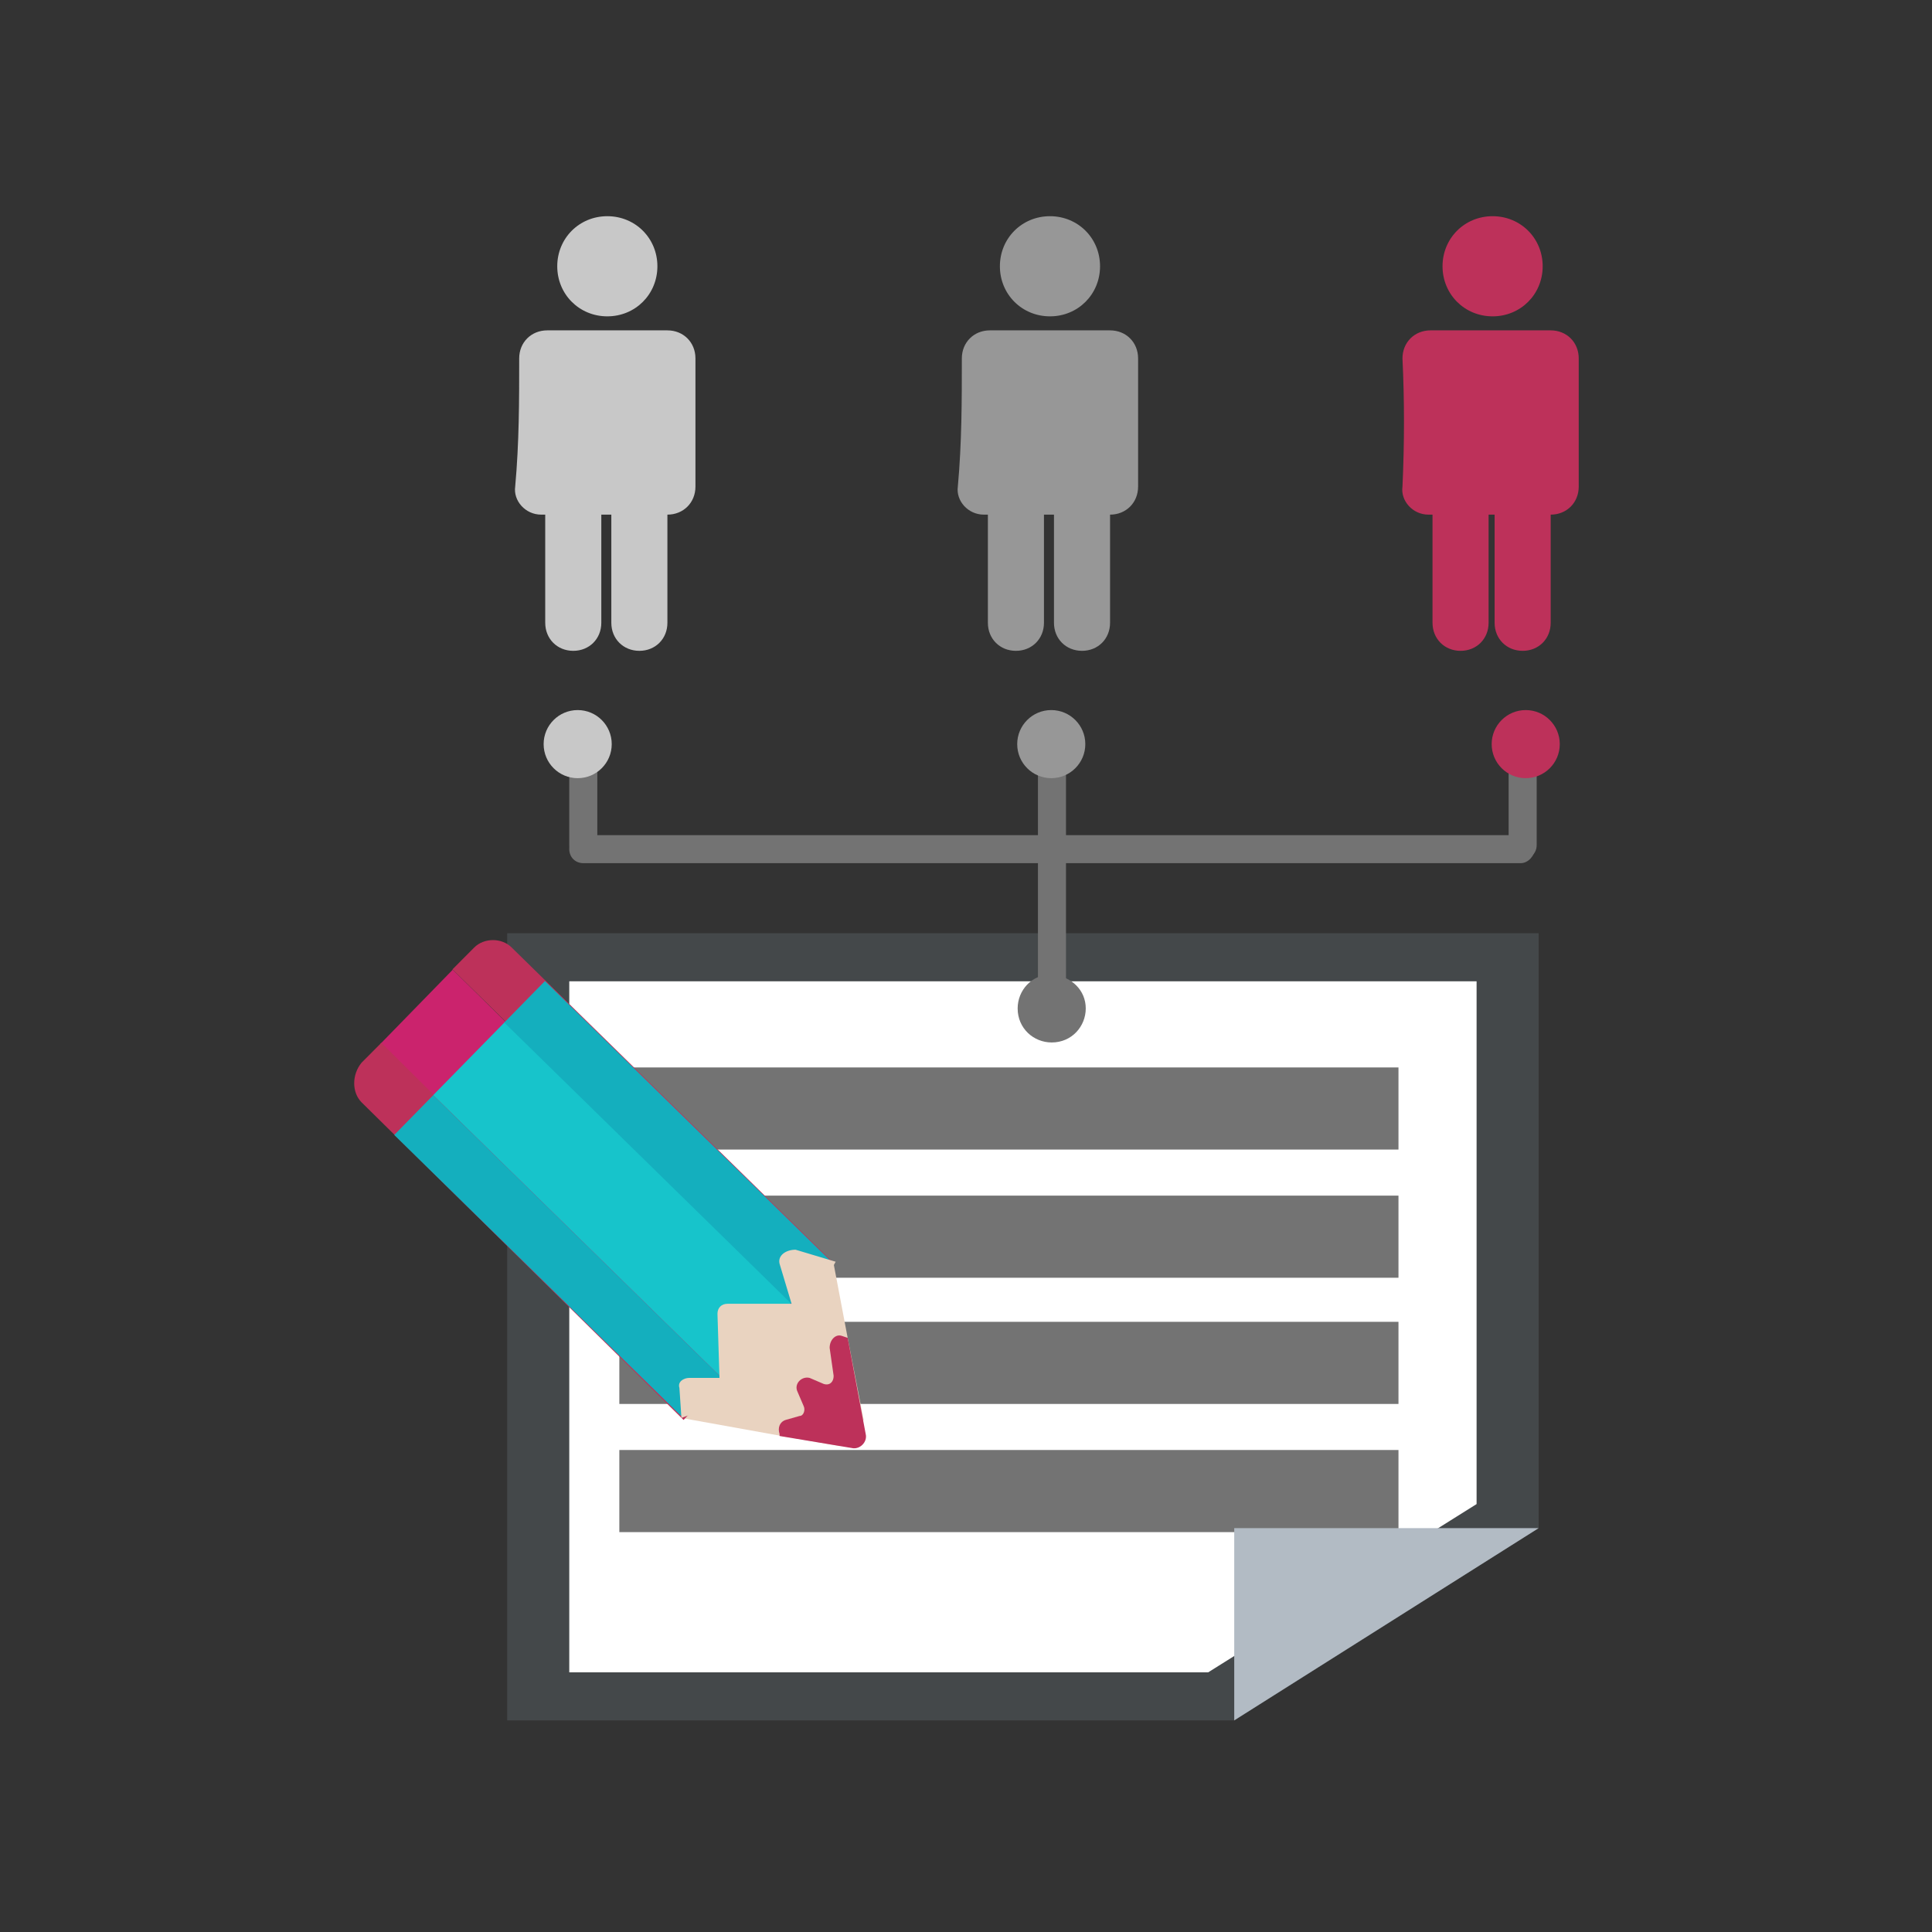 <?xml version="1.0" encoding="UTF-8"?> <svg xmlns="http://www.w3.org/2000/svg" width="420" height="420" viewBox="0 0 420 420" fill="none"><rect x="0" y="0" width="420" height="420" fill="#333333" stroke="none"/><path d="M121.141 57.886C121.141 63.981 125.93 68.771 132.026 68.771C138.122 68.771 142.912 63.981 142.912 57.886C142.912 51.79 138.122 47 132.026 47C125.93 47 121.141 51.79 121.141 57.886Z" fill="#C8C8C8"></path><path d="M112.868 77.915C112.868 74.432 115.481 71.819 118.964 71.819H124.624H139.429H145.089C148.572 71.819 151.185 74.432 151.185 77.915C151.185 87.059 151.185 96.203 151.185 105.782C151.185 109.265 148.572 111.878 145.089 111.878C145.089 119.715 145.089 127.553 145.089 135.391C145.089 138.874 142.477 141.486 138.993 141.486C135.51 141.486 132.897 138.874 132.897 135.391C132.897 126.247 132.897 121.022 132.897 111.878H130.72C130.72 121.022 130.72 126.247 130.72 135.391C130.72 138.874 128.108 141.486 124.624 141.486C121.141 141.486 118.528 138.874 118.528 135.391C118.528 127.553 118.528 119.715 118.528 111.878C118.093 111.878 118.093 111.878 117.658 111.878C114.174 111.878 111.562 108.83 111.997 105.782C112.868 96.203 112.868 87.059 112.868 77.915Z" fill="#C8C8C8"></path><path d="M217.369 57.886C217.369 63.981 222.159 68.771 228.255 68.771C234.351 68.771 239.14 63.981 239.14 57.886C239.14 51.79 234.351 47 228.255 47C222.159 47 217.369 51.79 217.369 57.886Z" fill="#979797"></path><path d="M209.096 77.915C209.096 74.432 211.709 71.819 215.192 71.819H220.852H235.657H241.317C244.8 71.819 247.413 74.432 247.413 77.915C247.413 87.059 247.413 96.203 247.413 105.782C247.413 109.265 244.8 111.878 241.317 111.878C241.317 119.715 241.317 127.553 241.317 135.391C241.317 138.874 238.705 141.486 235.221 141.486C231.738 141.486 229.125 138.874 229.125 135.391C229.125 126.247 229.125 121.022 229.125 111.878H226.948C226.948 121.022 226.948 126.247 226.948 135.391C226.948 138.874 224.336 141.486 220.852 141.486C217.369 141.486 214.757 138.874 214.757 135.391C214.757 127.553 214.757 119.715 214.757 111.878C214.321 111.878 214.321 111.878 213.886 111.878C210.402 111.878 207.79 108.83 208.225 105.782C209.096 96.203 209.096 87.059 209.096 77.915Z" fill="#979797"></path><path d="M313.594 57.886C313.594 63.981 318.383 68.771 324.479 68.771C330.575 68.771 335.365 63.981 335.365 57.886C335.365 51.79 330.575 47 324.479 47C318.383 47 313.594 51.79 313.594 57.886Z" fill="#BD315A"></path><path d="M304.886 77.915C304.886 74.432 307.499 71.819 310.982 71.819H316.643H331.447H337.107C340.591 71.819 343.203 74.432 343.203 77.915C343.203 87.059 343.203 96.203 343.203 105.782C343.203 109.265 340.591 111.878 337.107 111.878C337.107 119.715 337.107 127.553 337.107 135.391C337.107 138.874 334.495 141.486 331.012 141.486C327.528 141.486 324.916 138.874 324.916 135.391C324.916 126.247 324.916 121.022 324.916 111.878H323.609C323.609 121.022 323.609 126.247 323.609 135.391C323.609 138.874 320.997 141.486 317.514 141.486C314.03 141.486 311.418 138.874 311.418 135.391C311.418 127.553 311.418 119.715 311.418 111.878C310.982 111.878 310.982 111.878 310.547 111.878C307.063 111.878 304.451 108.83 304.886 105.782C305.322 96.203 305.322 87.059 304.886 77.915Z" fill="#BD315A"></path><path d="M334.495 202.879H110.254V373.999H268.312L334.495 332.199V202.879Z" fill="#44484A"></path><path d="M320.998 213.329H123.753V363.549H262.652L320.998 326.974V213.329Z" fill="white"></path><path d="M304.016 287.353H134.638V305.205H304.016V287.353Z" fill="#737373"></path><path d="M304.016 232.053H134.638V249.905H304.016V232.053Z" fill="#737373"></path><path d="M304.016 259.919H134.638V277.771H304.016V259.919Z" fill="#737373"></path><path d="M304.016 315.218H134.638V333.07H304.016V315.218Z" fill="#737373"></path><path d="M334.494 332.199L268.311 373.999V332.199H334.494Z" fill="#B2BBC4"></path><path d="M148.134 308.252L169.905 312.171L182.532 314.348L187.757 308.687L184.274 290.835L181.226 274.725L153.359 284.304L148.134 308.252Z" fill="#E9D3C0"></path><path d="M98.419 210.806L82.693 226.933L157.058 300.173L172.784 284.046L98.419 210.806Z" fill="#CB236D"></path><path d="M98.361 210.734L172.64 283.659L181.228 274.597L111.242 205.987C109.095 203.83 105.231 203.83 103.084 205.987L98.361 210.734Z" fill="#BD315A"></path><path d="M78.61 239.644L148.596 308.685L156.754 300.055L82.904 226.698L78.61 231.013C76.463 233.602 76.463 237.486 78.61 239.644Z" fill="#BD315A"></path><path d="M109.913 222.017L94.178 238.073L156.456 299.104L172.191 283.048L109.913 222.017Z" fill="#17C4CB"></path><path d="M118.467 213.271L109.63 222.291L172.175 283.566L181.011 274.546L118.467 213.271Z" fill="#14AFBE"></path><path d="M94.182 238.084L85.71 246.73L148.375 308.132L156.847 299.486L94.182 238.084Z" fill="#14AFBE"></path><path d="M169.47 274.724L172.083 283.432H158.149C156.843 283.432 155.972 284.303 155.972 285.609L156.408 299.543H149.876C148.57 299.543 147.264 300.413 147.699 301.72L148.135 308.251L162.068 303.026L173.389 289.528L181.662 274.288L172.954 271.676C170.776 271.676 169.035 272.982 169.47 274.724Z" fill="#E9D3C0"></path><path d="M180.357 293.012L181.228 299.108C181.228 300.414 180.357 301.285 179.051 300.85L176.003 299.544C174.261 299.108 172.519 300.85 173.39 302.592L174.696 305.64C175.132 306.51 174.696 307.817 173.826 307.817L170.778 308.687C169.471 309.123 169.036 310.429 169.471 311.735V312.171L185.146 314.783C186.888 315.219 188.63 313.477 188.194 311.735L184.276 290.835L182.969 290.4C181.663 289.964 180.357 291.271 180.357 293.012Z" fill="#BD315A"></path><path d="M330.578 187.643H126.801C125.06 187.643 123.753 186.336 123.753 184.595C123.753 182.853 125.06 181.547 126.801 181.547H330.578C332.319 181.547 333.626 182.853 333.626 184.595C333.626 185.901 332.319 187.643 330.578 187.643Z" fill="#737373"></path><path d="M228.69 217.685C226.948 217.685 225.642 216.379 225.642 214.637V165.435C225.642 163.693 226.948 162.387 228.69 162.387C230.431 162.387 231.737 163.693 231.737 165.435V214.637C232.173 216.379 230.431 217.685 228.69 217.685Z" fill="#737373"></path><path d="M126.801 186.771C125.06 186.771 123.753 185.465 123.753 183.723V164.129C123.753 162.387 125.06 161.081 126.801 161.081C128.543 161.081 129.849 162.387 129.849 164.129V183.723C129.849 185.465 128.543 186.771 126.801 186.771Z" fill="#737373"></path><path d="M331.013 186.77C329.272 186.77 327.965 185.464 327.965 183.722V164.128C327.965 162.386 329.272 161.08 331.013 161.08C332.755 161.08 334.061 162.386 334.061 164.128V183.722C334.061 185.464 332.755 186.77 331.013 186.77Z" fill="#737373"></path><path d="M125.583 169.168C129.671 169.168 132.985 165.853 132.985 161.765C132.985 157.677 129.671 154.363 125.583 154.363C121.495 154.363 118.181 157.677 118.181 161.765C118.181 165.853 121.495 169.168 125.583 169.168Z" fill="#C8C8C8"></path><path d="M228.534 169.168C232.623 169.168 235.937 165.853 235.937 161.765C235.937 157.677 232.623 154.363 228.534 154.363C224.446 154.363 221.132 157.677 221.132 161.765C221.132 165.853 224.446 169.168 228.534 169.168Z" fill="#979797"></path><path d="M236.033 219.22C236.033 223.139 232.985 226.623 228.631 226.623C224.712 226.623 221.229 223.575 221.229 219.22C221.229 215.302 224.276 211.818 228.631 211.818C232.985 212.254 236.033 215.302 236.033 219.22Z" fill="#737373"></path><path d="M331.679 169.168C335.768 169.168 339.082 165.853 339.082 161.765C339.082 157.677 335.768 154.363 331.679 154.363C327.591 154.363 324.277 157.677 324.277 161.765C324.277 165.853 327.591 169.168 331.679 169.168Z" fill="#BD315A"></path></svg> 